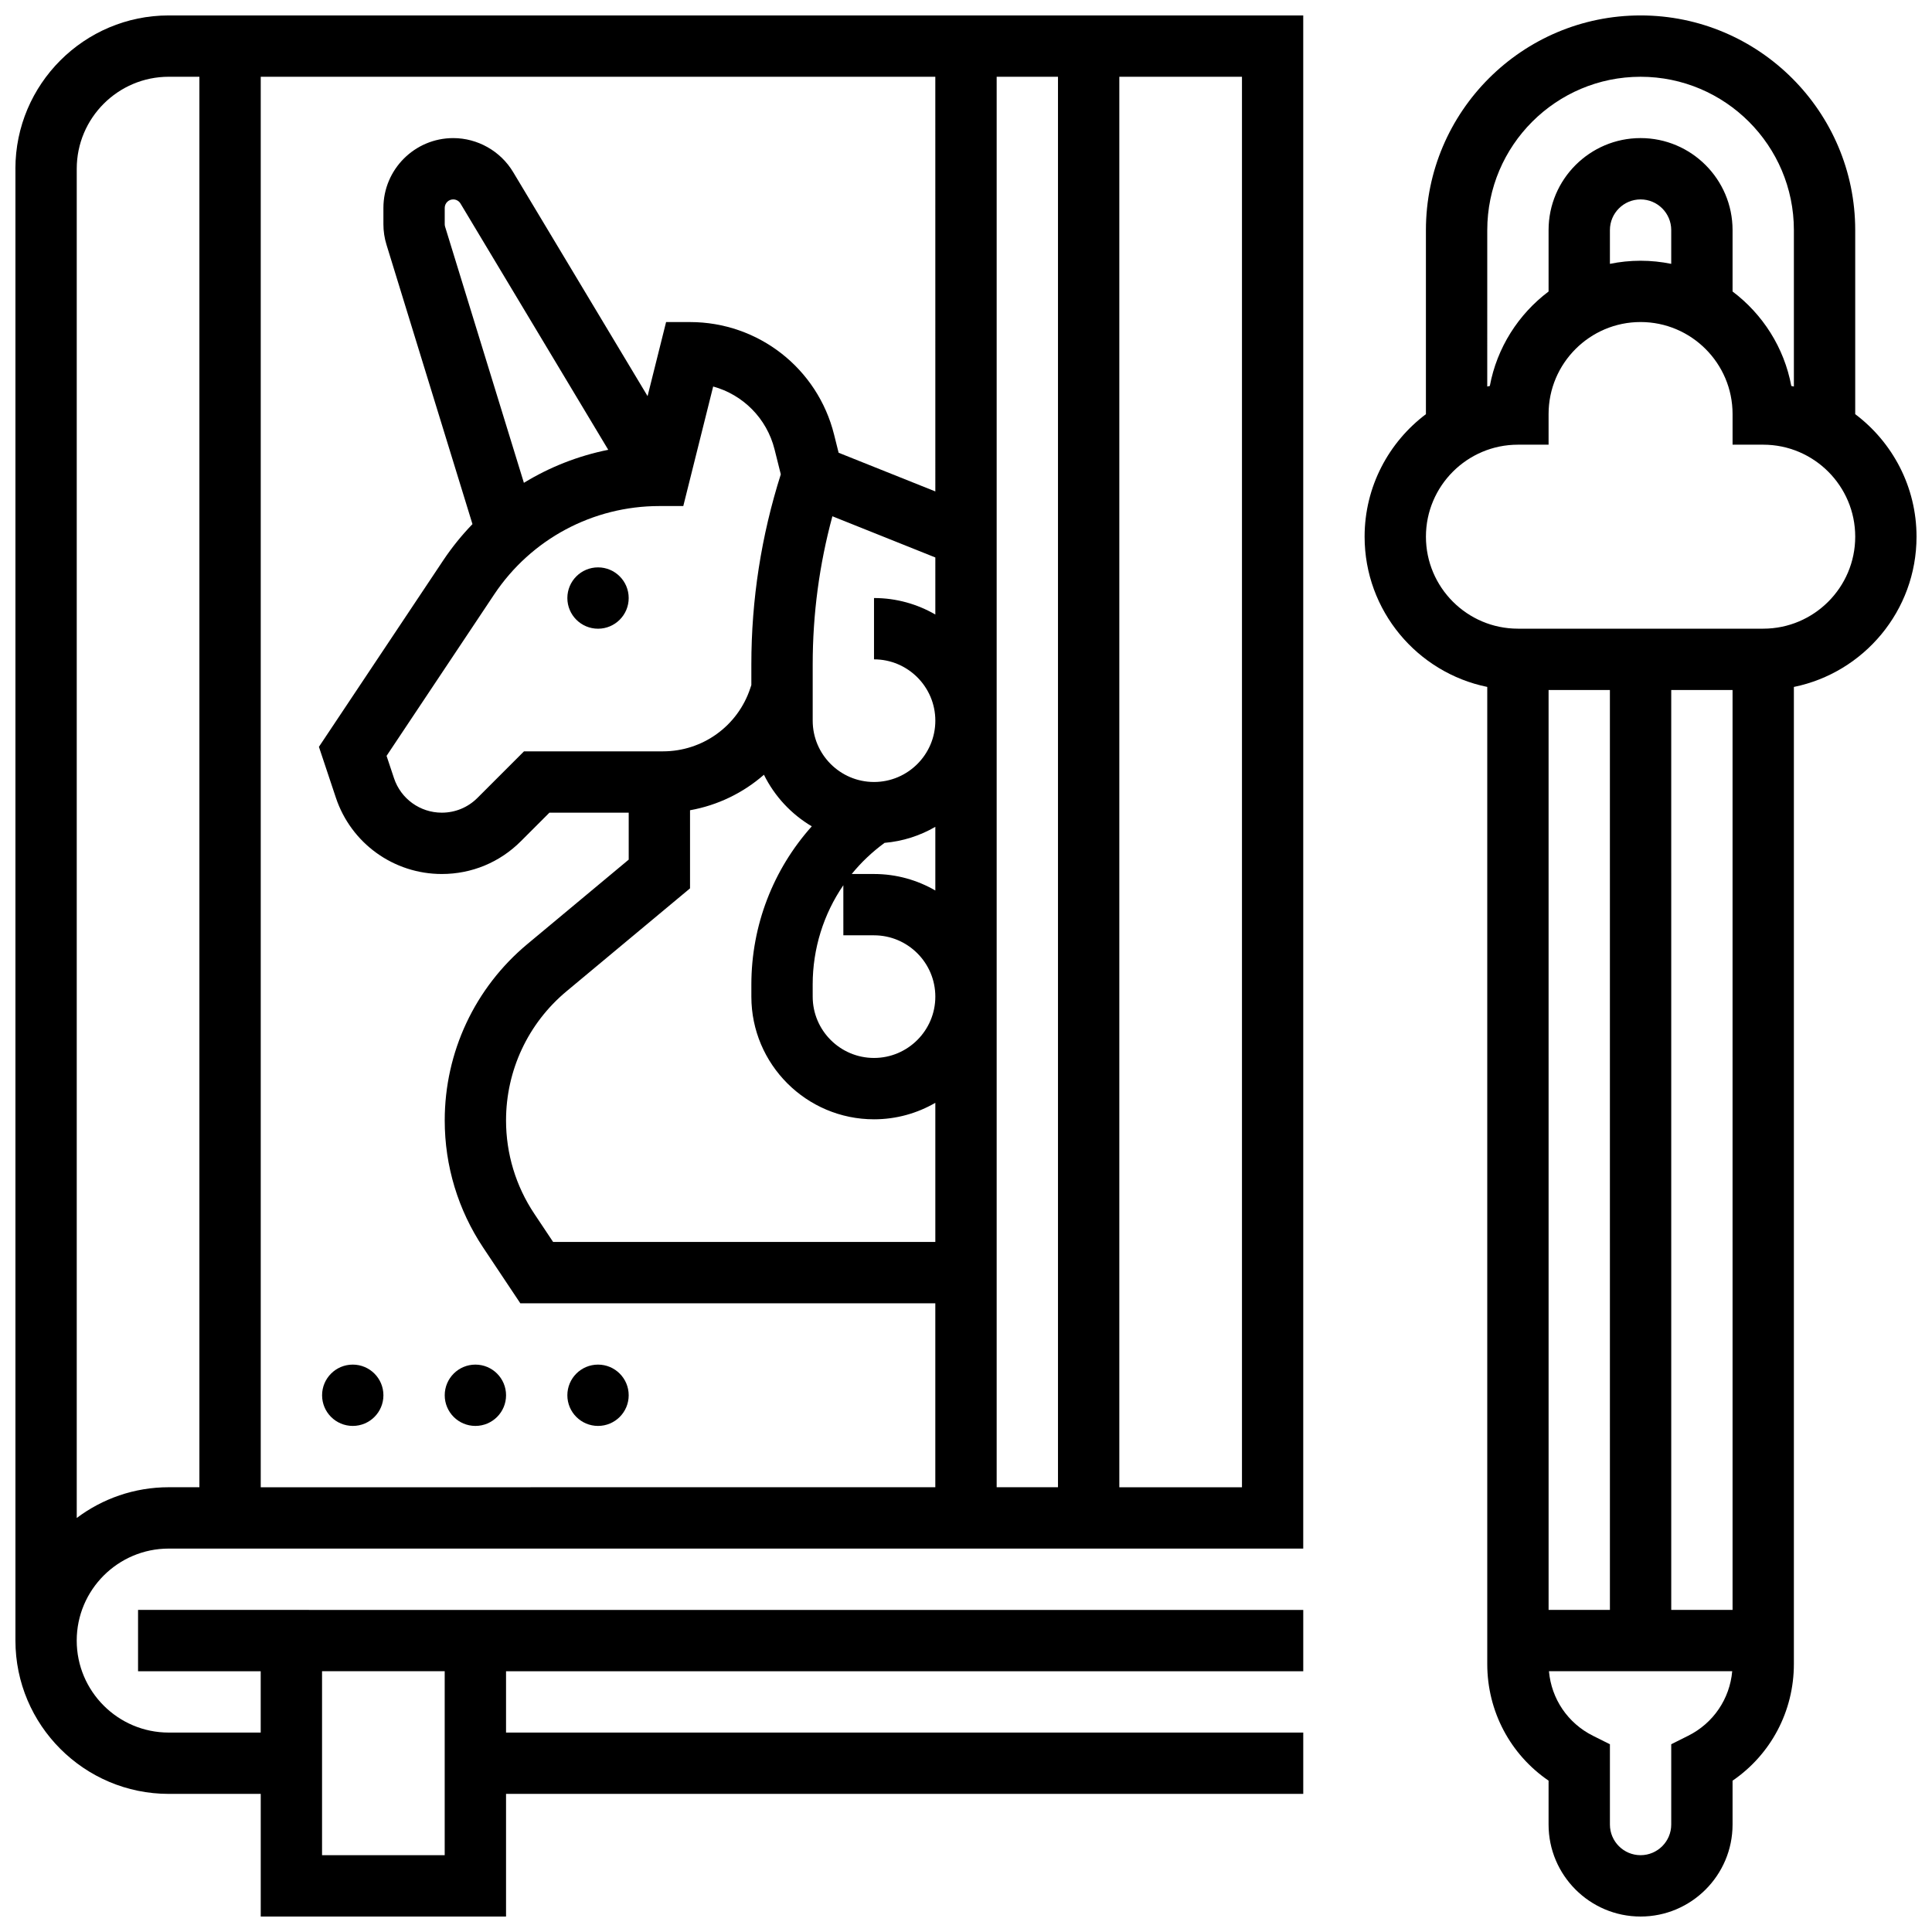 <?xml version="1.0" encoding="UTF-8"?>
<!-- Uploaded to: SVG Find, www.svgfind.com, Generator: SVG Find Mixer Tools -->
<svg width="800px" height="800px" version="1.1" viewBox="144 144 512 512" xmlns="http://www.w3.org/2000/svg">
 <defs>
  <clipPath id="b">
   <path d="m148.09 148.09h341.91v503.81h-341.91z"/>
  </clipPath>
  <clipPath id="a">
   <path d="m505 148.09h146.9v503.81h-146.9z"/>
  </clipPath>
 </defs>
 <g clip-path="url(#b)">
  <path d="m148.09 188.72v390.05c0 22.402 18.227 40.629 40.629 40.629h24.379v32.504h65.008v-32.504h211.27v-16.25h-211.27v-16.25h211.27v-16.25l-308.79-0.004v16.25h32.504v16.25l-24.379 0.004c-13.441 0-24.379-10.938-24.379-24.379 0-13.441 10.938-24.379 24.379-24.379h300.66v-406.3h-300.66c-22.402 0-40.629 18.227-40.629 40.629zm113.76 398.17v48.754l-32.504 0.004v-48.754zm-97.512-40.609v-357.56c0-13.441 10.938-24.379 24.379-24.379h8.125v373.79h-8.125c-9.137 0.004-17.582 3.035-24.379 8.148zm118.5-274.33-20.883-67.879c-0.066-0.215-0.098-0.438-0.098-0.66v-4.316c0-1.242 1.008-2.25 2.25-2.25 0.785 0 1.527 0.418 1.93 1.094l39.156 65.262c-7.953 1.59-15.508 4.566-22.355 8.75zm-7.875 29.582c9.781-14.668 26.145-23.426 43.773-23.426h6.344l7.918-31.68c7.887 2.168 14.207 8.422 16.27 16.672l1.652 6.602c-5.176 16.305-7.805 33.23-7.805 50.355v5.488l-0.301 0.902c-3.324 9.969-12.617 16.668-23.129 16.668h-36.82l-12.34 12.34c-2.519 2.519-5.875 3.91-9.441 3.91-5.758 0-10.848-3.668-12.668-9.129l-1.973-5.922zm116.91 61.586v16.871c-4.785-2.773-10.332-4.371-16.25-4.371h-5.906c2.496-3.086 5.43-5.852 8.703-8.254 4.867-0.418 9.434-1.914 13.453-4.246zm-32.504 41.797c0-9.551 2.898-18.684 8.125-26.32l0.004 13.273h8.125c8.961 0 16.25 7.293 16.25 16.25 0 8.961-7.293 16.25-16.25 16.25-8.961 0-16.25-7.293-16.25-16.25zm32.504-98.059c-4.785-2.773-10.332-4.371-16.25-4.371v16.25c8.961 0 16.25 7.293 16.25 16.25 0 8.961-7.293 16.25-16.25 16.25-8.961 0-16.25-7.293-16.25-16.25v-14.934c0-13.293 1.754-26.449 5.219-39.234l27.281 10.918zm-65.008 72.566v-20.699c7.352-1.312 14.098-4.606 19.586-9.41 2.809 5.695 7.238 10.453 12.68 13.672-10.203 11.387-16.012 26.238-16.012 41.93v3.207c0 17.922 14.582 32.504 32.504 32.504 5.918 0 11.465-1.598 16.25-4.371v36.875h-101.29l-4.992-7.484c-4.894-7.344-7.484-15.891-7.484-24.719 0-13.266 5.844-25.742 16.035-34.234zm81.262-215.08h16.25v373.79h-16.25zm-16.254 109.89-25.629-10.25-1.207-4.824c-4.383-17.551-20.082-29.809-38.172-29.809h-6.344l-4.906 19.629-35.641-59.398c-3.324-5.539-9.402-8.984-15.867-8.984-10.199 0-18.5 8.301-18.5 18.504v4.316c0 1.844 0.273 3.676 0.82 5.441l22.781 74.039c-2.84 2.945-5.445 6.152-7.762 9.625l-32.93 49.395 4.488 13.461c4.031 12.105 15.32 20.242 28.082 20.242 7.91 0 15.344-3.078 20.934-8.672l7.582-7.582h21.012v12.445l-26.875 22.395c-13.906 11.59-21.883 28.621-21.883 46.723 0 12.043 3.531 23.711 10.215 33.734l9.816 14.719h109.98v48.754l-178.77 0.004v-373.8h178.77zm81.262 263.91h-32.504v-373.8h32.504z"/>
 </g>
 <path d="m310.61 302.49c0 4.488-3.637 8.125-8.125 8.125s-8.129-3.637-8.129-8.125 3.641-8.129 8.129-8.129 8.125 3.641 8.125 8.129"/>
 <path d="m245.61 513.76c0 4.488-3.637 8.125-8.125 8.125s-8.129-3.637-8.129-8.125 3.641-8.125 8.129-8.125 8.125 3.637 8.125 8.125"/>
 <path d="m278.11 513.76c0 4.488-3.637 8.125-8.125 8.125s-8.129-3.637-8.129-8.125 3.641-8.125 8.129-8.125 8.125 3.637 8.125 8.125"/>
 <path d="m310.61 513.76c0 4.488-3.637 8.125-8.125 8.125s-8.129-3.637-8.129-8.125 3.641-8.125 8.129-8.125 8.125 3.637 8.125 8.125"/>
 <g clip-path="url(#a)">
  <path d="m651.9 286.23c0-13.262-6.391-25.055-16.25-32.473v-48.785c0-31.363-25.516-56.883-56.883-56.883-31.363 0-56.883 25.516-56.883 56.883v48.785c-9.859 7.422-16.25 19.211-16.25 32.473 0 19.621 13.98 36.035 32.504 39.812v258.93c0 12.547 6.113 23.984 16.25 30.922v11.629c0 13.441 10.934 24.379 24.379 24.379 13.441 0 24.379-10.938 24.379-24.379v-11.625c10.137-6.938 16.25-18.375 16.25-30.922v-258.93c18.523-3.773 32.504-20.191 32.504-39.812zm-113.76-81.258c0-22.402 18.227-40.629 40.629-40.629 22.402 0 40.629 18.227 40.629 40.629v41.457c-0.23-0.047-0.453-0.102-0.684-0.145-1.891-10.18-7.598-19.035-15.566-25.035v-16.277c0-13.441-10.934-24.379-24.379-24.379-13.441 0-24.379 10.938-24.379 24.379v16.281c-7.969 5.996-13.676 14.852-15.57 25.031-0.23 0.043-0.453 0.098-0.684 0.145zm48.754 8.953c-2.629-0.535-5.344-0.828-8.125-0.828s-5.5 0.289-8.125 0.828v-8.953c0-4.481 3.644-8.125 8.125-8.125s8.125 3.644 8.125 8.125zm16.254 356.71h-16.25l-0.004-243.78h16.25zm-32.504 0h-16.25l-0.004-243.78h16.25zm20.742 33.359-4.492 2.246v21.277c0 4.481-3.644 8.125-8.125 8.125s-8.125-3.644-8.125-8.125v-21.273l-4.492-2.246c-6.676-3.34-11.016-9.781-11.664-17.109h48.566c-0.652 7.324-4.992 13.77-11.668 17.105zm19.887-293.39h-65.008c-13.441 0-24.379-10.938-24.379-24.379s10.934-24.379 24.379-24.379h8.125v-8.125c0-13.441 10.934-24.379 24.379-24.379 13.441 0 24.379 10.938 24.379 24.379v8.125h8.125c13.441 0 24.379 10.938 24.379 24.379s-10.938 24.379-24.379 24.379z"/>
 </g>
</svg>